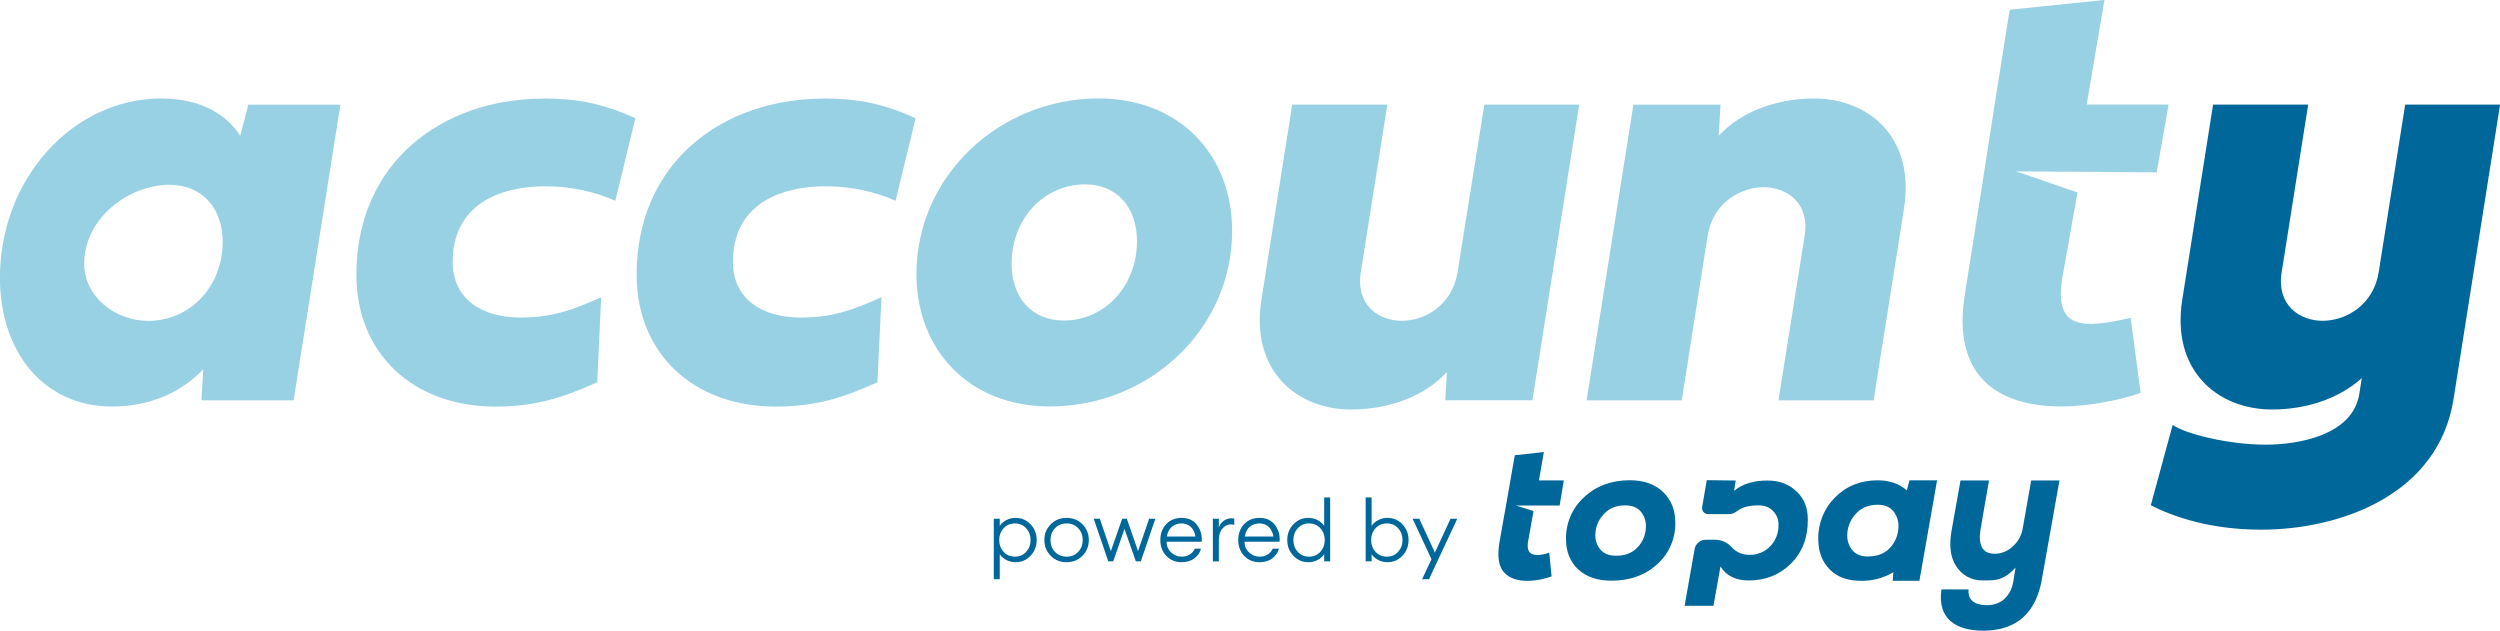 <?xml version="1.0" encoding="UTF-8"?>
<svg id="Laag_2" data-name="Laag 2" xmlns="http://www.w3.org/2000/svg" viewBox="0 0 352.01 88.82">
  <defs>
    <style>
      .cls-1 {
        fill: #99d1e4;
      }

      .cls-1, .cls-2 {
        stroke-width: 0px;
      }

      .cls-2 {
        fill: #00679a;
      }
    </style>
  </defs>
  <g id="Laag_1-2" data-name="Laag 1">
    <path class="cls-1" d="M28.36,56.37l.26-4.38c-2.78,2.95-7.11,5.25-12.84,5.25-9.58,0-15.79-7.63-15.79-18.13C0,25.01,10.41,13.87,22.64,13.87c5.77,0,9.32,2.34,11.19,5.25l1.13-4.38h12.97l-6.59,41.63h-12.97ZM11.86,37.13c0,4.73,4.45,8.05,9,8.05,5.85,0,10.49-4.77,10.49-11.14,0-4.73-2.86-7.98-7.46-8.02-5.81,0-12.04,4.74-12.04,11.12Z"/>
    <path class="cls-1" d="M76.49,13.87c4.64,0,8.28.65,12.97,2.78l-2.82,11.62c-2.78-1.26-6.29-2.04-9.76-2.04-6.81,0-13.14,2.73-13.14,10.67,0,5.12,4.03,7.81,9.5,7.81,4.42,0,7.29-1,11.41-2.86l-.56,11.97c-5.07,2.3-8.93,3.43-14.31,3.43-11.71,0-19.6-7.55-19.6-18.56,0-15.87,12.14-24.8,26.32-24.8Z"/>
    <path class="cls-1" d="M115.95,13.87c4.64,0,8.28.65,12.97,2.78l-2.82,11.62c-2.78-1.26-6.29-2.04-9.76-2.04-6.81,0-13.14,2.73-13.14,10.67,0,5.12,4.03,7.81,9.5,7.81,4.42,0,7.29-1,11.41-2.86l-.56,11.97c-5.07,2.3-8.93,3.43-14.31,3.43-11.71,0-19.6-7.55-19.6-18.56,0-15.87,12.14-24.8,26.32-24.8Z"/>
    <path class="cls-1" d="M173.49,32.51c0,13.83-11.67,24.72-25.67,24.72-11.32,0-18.78-7.89-18.78-18.65,0-13.83,11.71-24.72,25.67-24.72,11.32,0,18.78,7.89,18.78,18.65ZM142.44,37.15c0,4.73,2.82,7.98,7.33,7.98,5.72,0,10.32-4.77,10.32-11.19,0-4.73-2.82-7.98-7.29-7.98-5.77,0-10.36,4.77-10.36,11.19Z"/>
    <path class="cls-1" d="M195.34,14.73l-3.73,23.59c-.74,4.64,2.51,6.85,5.77,6.85s7.11-2.21,7.85-6.85l3.77-23.59h13.36l-6.59,41.63h-12.27l.22-3.95c-3.51,3.73-8.67,5.25-13.49,5.25-7.68,0-14.18-5.51-12.62-15.44l4.34-27.49h13.4Z"/>
    <path class="cls-1" d="M250.41,56.37l3.69-23.16c.74-4.64-2.51-6.85-5.77-6.85s-7.16,2.21-7.89,6.85l-3.64,23.16h-13.4l6.59-41.63h12.27l-.26,4.38c3.47-3.73,8.67-5.25,13.44-5.25,7.72,0,14.22,5.51,12.66,15.44l-4.29,27.06h-13.4Z"/>
    <path class="cls-1" d="M283.91,24.14l8.61,2.96-2.17,12.22c-1.08,7.07,2.93,6.99,9.65,5.43l1.41,10.57c-3.17,1.13-7.76,1.91-11.14,1.91-9.37,0-15.39-4.6-13.62-15.7l2.47-15.65,1.73-11.15,2.12-13.36,13.35-1.38-2.51,14.73h11.54l-1.68,9.55-19.76-.14Z"/>
    <path class="cls-2" d="M325,14.73l-3.73,23.59c-.74,4.64,2.51,6.85,5.77,6.85s7.16-2.21,7.89-6.85l3.73-23.59h13.36l-6.55,41.46c-2.12,13.44-15.87,18.39-27.1,18.39-7.24,0-12.45-1.87-15.53-3.43l3.08-11.32c1.69,1.21,7.68,2.78,13.14,2.78,4.51,0,12.23-1.3,13.14-7.16l.35-2.21c-3.47,3.12-8.24,4.42-12.62,4.42-7.72,0-14.22-5.51-12.66-15.44l4.34-27.49h13.4Z"/>
    <g>
      <path class="cls-2" d="M222.2,80.16c-1.13-1.08-1.7-2.49-1.7-4.25-.04-2.24.88-4.39,2.54-5.9,1.7-1.59,3.84-2.38,6.41-2.39,2,0,3.57.55,4.72,1.66,1.15,1.11,1.72,2.54,1.72,4.29.05,2.22-.87,4.36-2.52,5.85-1.68,1.56-3.84,2.34-6.47,2.34-2,0-3.57-.54-4.71-1.62ZM230.64,77c.72-.79,1.11-1.81,1.11-2.88.02-.76-.24-1.51-.73-2.1-.49-.58-1.21-.86-2.19-.86-1.3,0-2.32.43-3.07,1.3-.72.78-1.13,1.8-1.13,2.86-.02.76.24,1.5.73,2.08.49.57,1.21.85,2.19.85,1.33,0,2.36-.42,3.09-1.26Z"/>
      <path class="cls-2" d="M216.41,78.14c-1.04,0-1.46-.62-1.26-1.85l.78-4.33-2.5-.78h6.17l.59-3.54h-3.5l.69-3.99-4.09.45-.49,2.78-.73,4.2h0l-.29,1.6h0l-.64,3.61c-.35,2.04-.14,3.48.66,4.33.79.85,2.01,1.24,3.64,1.16,1.03-.06,2.05-.26,3.03-.62l-.33-3.36c-.55.23-1.14.35-1.74.34Z"/>
      <path class="cls-2" d="M268.86,67.63l-.37,1.42c-1.04-.93-2.4-1.42-4.11-1.42-2.4,0-4.4.8-5.98,2.39-1.57,1.55-2.43,3.69-2.38,5.89,0,1.75.53,3.17,1.59,4.25,1.06,1.08,2.52,1.62,4.39,1.62,1.62.04,3.21-.38,4.59-1.21l-.09,1.21h3.76l2.49-14.15h-3.9ZM263.05,78.36c-.99,0-1.73-.29-2.22-.87-.5-.6-.75-1.36-.73-2.14,0-1.09.42-2.13,1.15-2.94.77-.89,1.81-1.33,3.11-1.34.99,0,1.73.3,2.22.89.49.61.75,1.37.73,2.15,0,1.09-.4,2.14-1.12,2.95-.75.86-1.8,1.29-3.14,1.29Z"/>
      <path class="cls-2" d="M253.01,69.26c-1.03-1.06-2.42-1.6-4.17-1.6s-3.45.41-4.68,1.46l.24-1.46-4.08-.05-.65,3.78c-.08.47.23.91.7.99.05,0,.1.01.15.01h2.89c.4,0,.79-.13,1.1-.37.88-.68,1.88-.86,3.06-.86.92,0,1.62.27,2.1.81.51.52.78,1.22.75,1.94.03,1.12-.39,2.2-1.16,3-.76.8-1.82,1.24-2.93,1.21-.82.02-1.61-.26-2.23-.8-.08-.07-.15-.14-.22-.22-.59-.68-1.44-1.08-2.34-1.1h-1.36c-.78,0-1.44.56-1.57,1.32l-1.41,7.98h4.06l.99-5.53c.82,1.31,2.15,1.96,3.98,1.96,2.37,0,4.35-.79,5.94-2.37s2.38-3.63,2.38-6.15c0-1.78-.51-2.92-1.54-3.99Z"/>
      <path class="cls-2" d="M287.6,81.03l2.38-13.38h-3.98l-1.21,6.85c-.17.94-.66,1.8-1.38,2.43-.68.66-1.58,1.04-2.53,1.04-.91,0-1.52-.31-1.82-.93s-.37-1.42-.21-2.4l1.21-6.99h-4.01l-1.25,7.01c-.39,2.14-.18,3.83.64,5.06.79,1.27,2.18,2.03,3.67,2,1.13,0,1.81.05,2.73-.32.67-.27,1.2-.67,1.96-1.48l-.34,2.09c-.07.37-.18.73-.33,1.07-.26.55-.63,1.04-1.1,1.43-.66.48-1.47.72-2.29.7-1.65,0-2.72-.7-2.55-2.22h-3.83c-.59,4.18,2.07,5.81,5.89,5.81s6.96-1.65,8.09-6.42l.05-.22c.02-.1.04-.21.06-.31.01-.05.04-.21.05-.25l.1-.59Z"/>
    </g>
    <g>
      <path class="cls-2" d="M140.77,81.55h-.84v-8.51h.84v1.01c.22-.34.53-.61.93-.82.4-.21.83-.31,1.29-.31.84,0,1.55.3,2.12.91.58.61.86,1.34.86,2.21s-.29,1.6-.86,2.21c-.58.61-1.28.91-2.12.91-.46,0-.89-.1-1.29-.31-.4-.21-.71-.48-.93-.82v3.52ZM141.31,77.7c.41.45.94.68,1.59.68s1.18-.23,1.59-.68c.41-.45.62-1.01.62-1.66s-.21-1.21-.62-1.66c-.41-.45-.94-.68-1.59-.68s-1.18.23-1.59.68c-.41.45-.62,1.01-.62,1.66s.21,1.21.62,1.66Z"/>
      <path class="cls-2" d="M152.42,78.25c-.59.6-1.34.91-2.24.91s-1.65-.3-2.24-.91c-.59-.6-.89-1.34-.89-2.21s.3-1.61.89-2.21c.59-.6,1.34-.91,2.24-.91s1.65.3,2.24.91c.59.6.89,1.34.89,2.21s-.3,1.61-.89,2.21ZM148.54,77.7c.42.45.97.68,1.64.68s1.22-.23,1.64-.68.63-1.01.63-1.66-.21-1.21-.63-1.66c-.42-.45-.97-.68-1.64-.68s-1.22.23-1.64.68c-.42.45-.63,1.01-.63,1.66s.21,1.21.63,1.66Z"/>
      <path class="cls-2" d="M159.93,79.04l-1.6-4.57-1.58,4.57h-.7l-2.05-6h.86l1.55,4.56,1.6-4.56h.65l1.58,4.56,1.56-4.56h.88l-2.05,6h-.7Z"/>
      <path class="cls-2" d="M166.36,79.16c-.86,0-1.58-.3-2.14-.89-.56-.59-.84-1.34-.84-2.23s.27-1.64.82-2.23c.54-.59,1.28-.89,2.2-.89s1.64.33,2.15,1c.51.67.73,1.45.65,2.36h-4.94c0,.6.21,1.1.64,1.5.42.4.92.6,1.48.6.86,0,1.49-.38,1.87-1.13h.86c-.15.55-.46,1.01-.94,1.37s-1.07.54-1.8.54ZM166.36,73.7c-.5,0-.95.15-1.33.45-.38.3-.63.77-.73,1.4h4.03c-.1-.59-.32-1.05-.67-1.37-.35-.32-.78-.48-1.3-.48Z"/>
      <path class="cls-2" d="M170.78,79.04v-6h.84v1.24c.13-.4.36-.72.68-.95.33-.23.68-.35,1.06-.35.17,0,.31.02.43.05v.88c-.14-.05-.31-.08-.5-.08-.42,0-.81.19-1.15.58-.34.38-.52.93-.52,1.63v3.01h-.84Z"/>
      <path class="cls-2" d="M177.33,79.16c-.86,0-1.58-.3-2.14-.89-.56-.59-.84-1.34-.84-2.23s.27-1.64.82-2.23c.54-.59,1.28-.89,2.2-.89s1.64.33,2.15,1c.51.67.73,1.45.65,2.36h-4.94c0,.6.21,1.1.64,1.5.42.4.92.6,1.48.6.86,0,1.49-.38,1.87-1.13h.86c-.15.55-.46,1.01-.94,1.37s-1.07.54-1.8.54ZM177.33,73.7c-.5,0-.95.15-1.33.45-.38.3-.63.77-.73,1.4h4.03c-.1-.59-.32-1.05-.67-1.37-.35-.32-.78-.48-1.3-.48Z"/>
      <path class="cls-2" d="M184.23,79.16c-.84,0-1.55-.3-2.12-.91-.58-.61-.86-1.34-.86-2.21s.29-1.6.86-2.21c.58-.61,1.28-.91,2.12-.91.46,0,.89.1,1.29.31.4.21.71.48.93.82v-4.01h.84v9h-.84v-1.01c-.22.34-.53.61-.93.82-.4.21-.83.31-1.29.31ZM182.73,77.7c.41.45.94.68,1.59.68s1.18-.23,1.59-.68.62-1.01.62-1.66-.21-1.21-.62-1.66c-.41-.45-.94-.68-1.59-.68s-1.18.23-1.59.68c-.41.45-.62,1.01-.62,1.66s.21,1.21.62,1.66Z"/>
      <path class="cls-2" d="M195.35,79.16c-.46,0-.89-.1-1.29-.31-.4-.21-.71-.48-.93-.82v1.01h-.84v-9h.84v4.01c.22-.34.53-.61.93-.82.4-.21.83-.31,1.29-.31.84,0,1.55.3,2.12.91.58.61.86,1.34.86,2.21s-.29,1.6-.86,2.21c-.58.61-1.28.91-2.12.91ZM193.68,77.7c.41.45.94.68,1.59.68s1.18-.23,1.59-.68c.41-.45.62-1.01.62-1.66s-.21-1.21-.62-1.66c-.41-.45-.94-.68-1.59-.68s-1.18.23-1.59.68c-.41.45-.62,1.01-.62,1.66s.21,1.21.62,1.66Z"/>
      <path class="cls-2" d="M201.19,81.55h-.95l1.32-2.81-2.66-5.7h.94l2.2,4.76,2.2-4.76h.95l-3.98,8.51Z"/>
    </g>
  </g>
</svg>